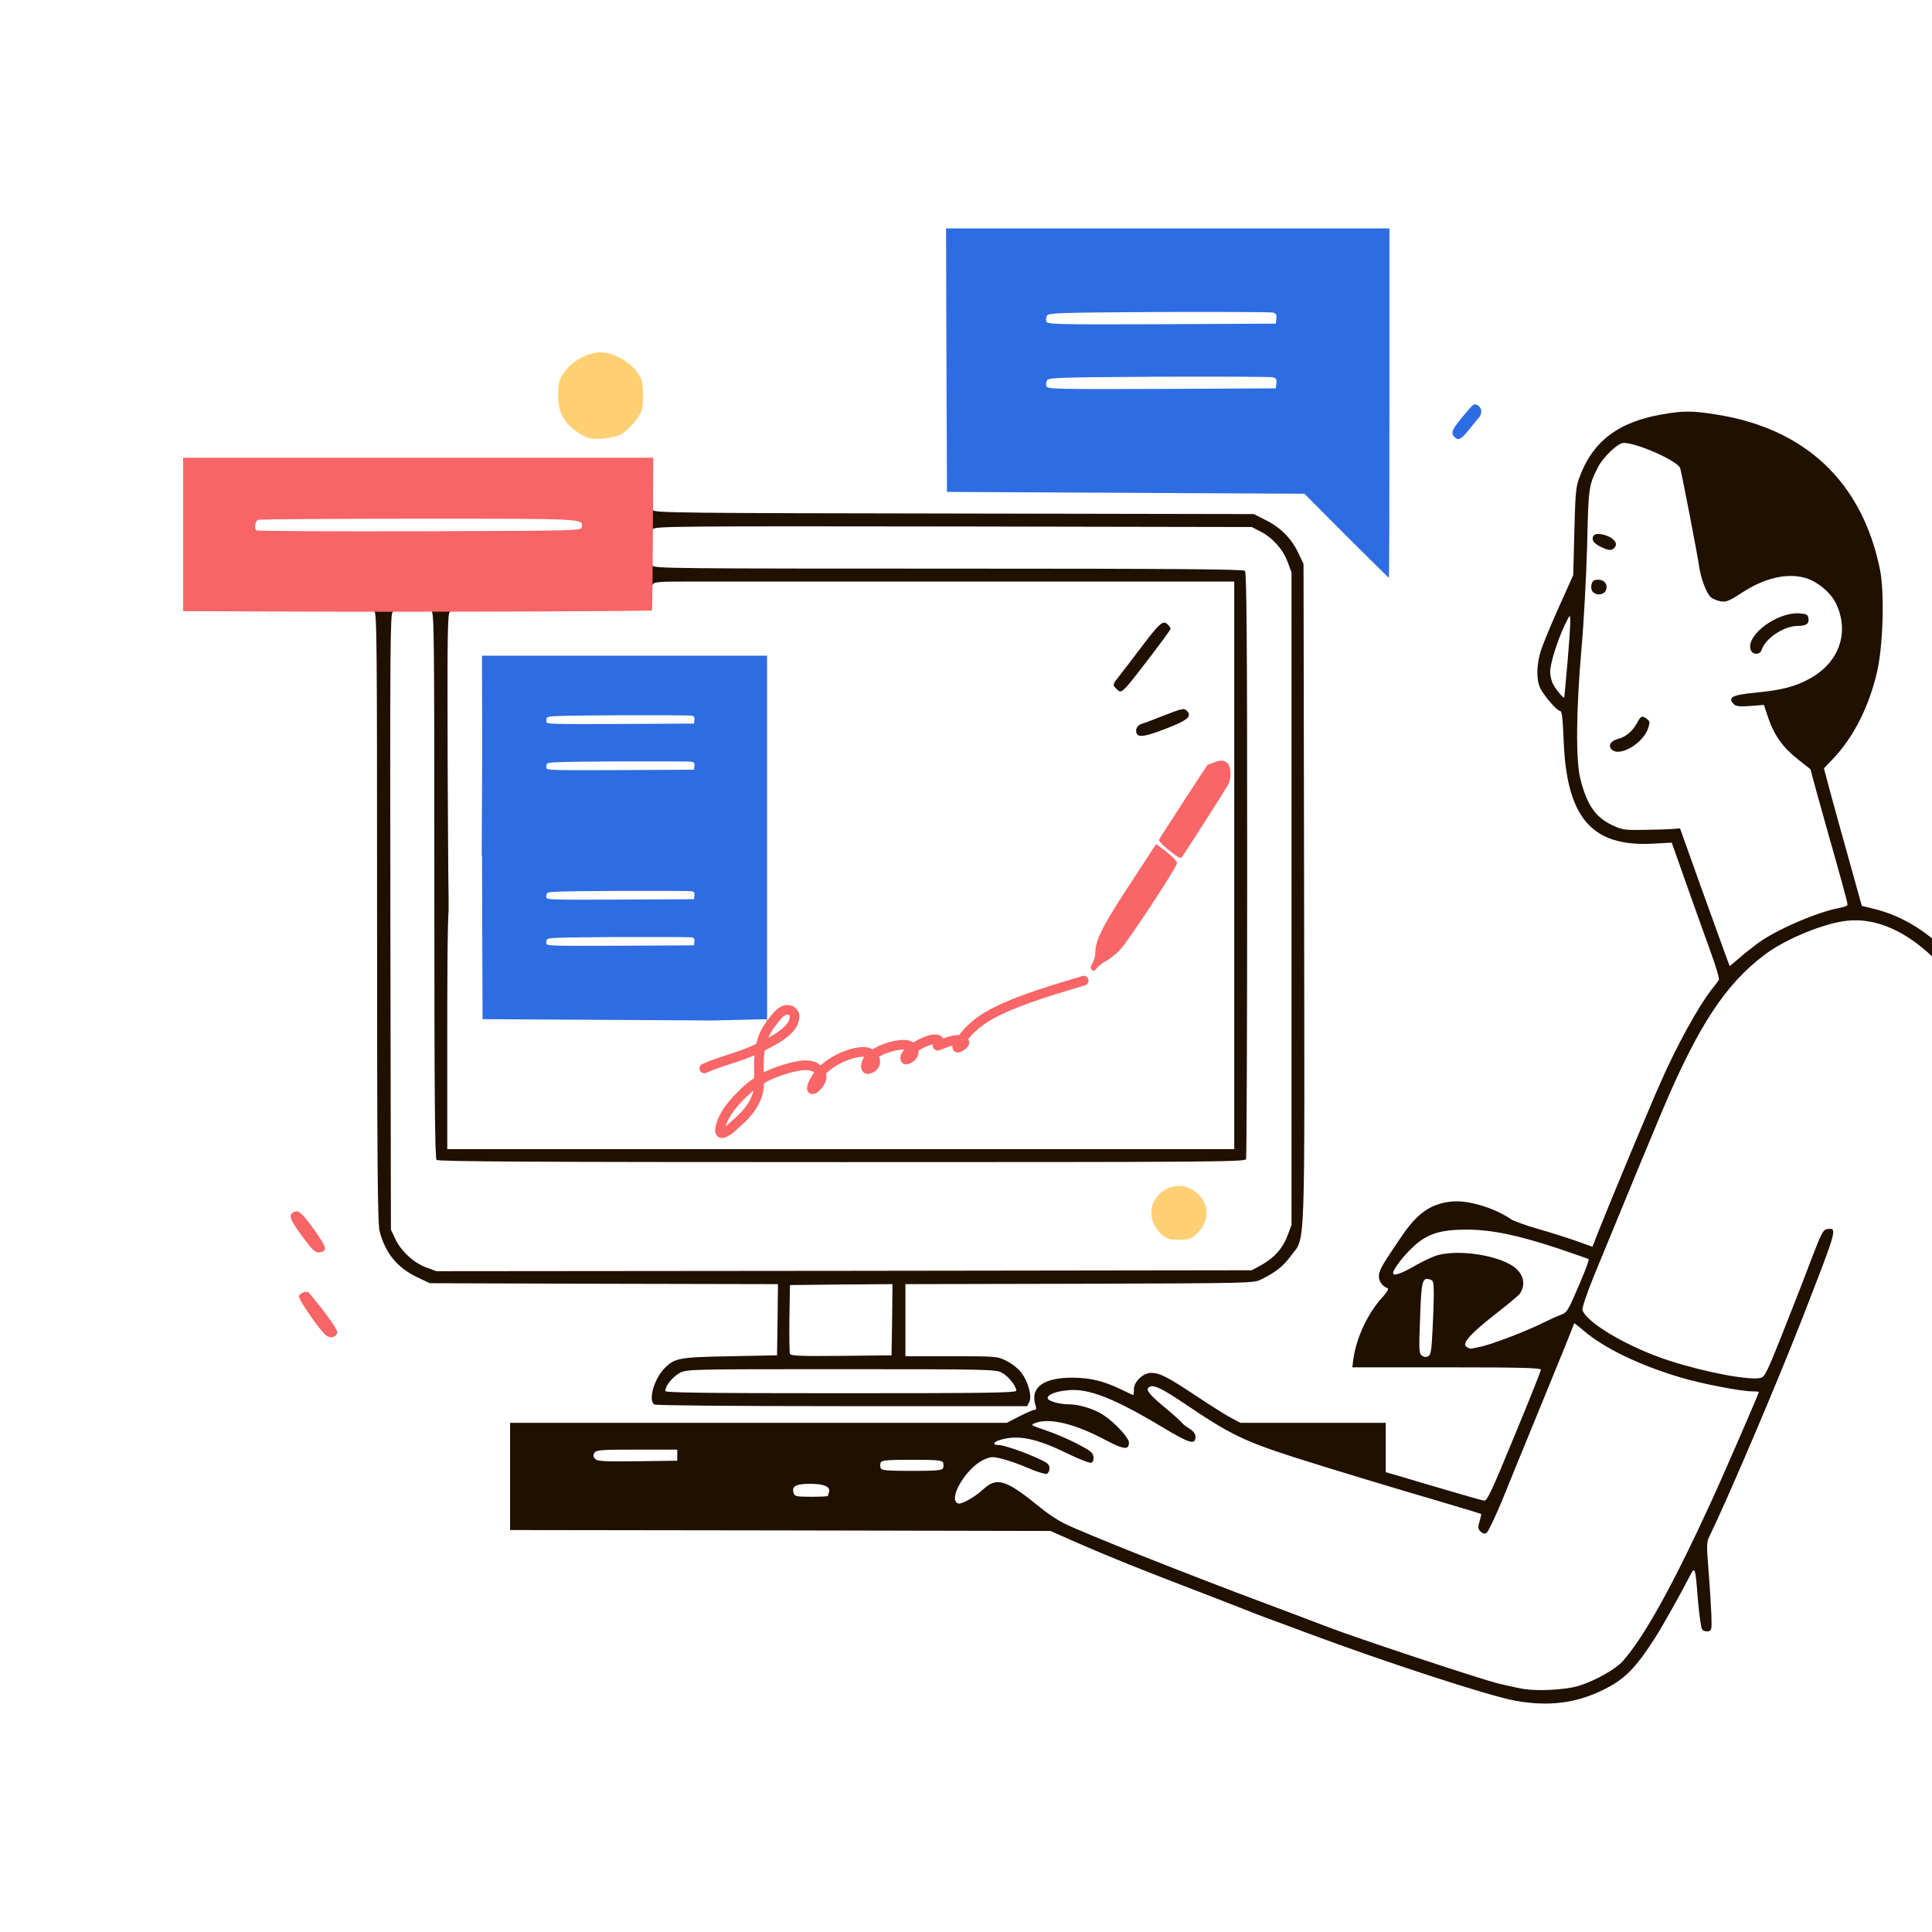 <?xml version="1.0" encoding="UTF-8" standalone="no"?>
<svg xmlns="http://www.w3.org/2000/svg" viewBox="0 0 400 400" text-rendering="geometricPrecision" shape-rendering="geometricPrecision" fill="none">
  <g>
    <g>
      <rect fill="#ffffff" width="480" height="400"/>
      <path fill="#201000" d="M313.867,352.148C308.436,351.191,286.864,344.147,270.647,338.099C268.122,337.142,264.603,335.841,262.806,335.19C261.008,334.539,258.943,333.736,258.216,333.429C257.489,333.123,253.091,331.439,248.463,329.64C236.529,325.084,229.415,322.214,223.027,319.419L217.482,316.969L161.563,316.854L105.605,316.778L105.605,305.677L105.605,294.576L157.011,294.576L208.455,294.576L211.056,293.236C212.471,292.509,213.886,291.897,214.192,291.897C214.536,291.897,214.613,291.667,214.422,291.054C213.159,287.265,216.028,285.16,222.263,285.236C225.82,285.274,228.573,285.963,232.169,287.686C233.469,288.337,234.578,288.834,234.617,288.834C234.693,288.834,234.77,288.298,234.77,287.609C234.77,286.04,236.682,284.241,238.327,284.241C240.124,284.241,241.731,285.083,247.621,288.987C250.604,290.978,253.894,293.045,254.927,293.581L256.801,294.576L271.832,294.576L286.902,294.576L286.902,299.706L286.902,304.797L289.694,305.6C291.186,306.06,295.623,307.361,299.524,308.51C303.425,309.658,306.906,310.653,307.288,310.692C307.862,310.806,308.895,308.625,313.485,297.447C316.544,290.098,319.031,283.82,319.031,283.59C319.031,283.207,314.861,283.092,299.486,283.092L279.979,283.092L280.209,281.293C280.859,276.853,283.23,271.8,286.252,268.546C287.208,267.475,287.59,266.786,287.285,266.709C286.061,266.288,285.296,265.025,285.525,263.8C285.793,262.575,286.214,261.848,290.038,256.182C293.442,251.13,296.235,249.177,300.671,248.756C304.037,248.45,309.468,250.096,312.911,252.469C313.446,252.814,315.856,253.694,318.266,254.383C320.675,255.072,324.232,256.182,326.183,256.871L329.702,258.135L331.002,254.804C333.335,248.909,341.444,229.425,343.701,224.334C347.181,216.411,351.58,208.448,354.41,204.812C355.099,203.97,355.749,203.089,355.864,202.86C356.017,202.63,355.252,200.027,354.181,197.118C352.574,192.678,349.132,183.07,346.684,176.064L346.11,174.457L341.979,174.686C329.472,175.261,324.347,169.251,323.735,153.25C323.544,148.772,323.391,147.202,323.008,147.202C322.358,147.202,319.451,143.834,318.801,142.264C318.036,140.427,318.151,137.403,319.069,134.57C319.49,133.269,321.172,129.211,322.779,125.613L325.724,119.067L325.953,110.072C326.145,102.263,326.259,100.808,326.986,98.894C329.702,91.43,334.98,87.372,344.083,85.803C348.329,85.037,350.356,85.037,354.984,85.764C373.725,88.597,385.582,99.775,389.254,118.034C390.21,123.01,389.866,134.149,388.528,139.546C386.768,146.705,383.67,152.714,379.501,157.116L377.627,159.069L378.927,163.968C379.654,166.648,381.413,173.04,382.867,178.208L385.468,187.548L388.107,188.199C399.926,191.146,409.564,201.558,417.826,220.353C421.498,228.698,424.672,239.11,428.803,256.297C429.874,260.814,431.174,266.326,431.71,268.508C434.119,278.461,440.622,311.878,441.807,320.338C442.19,322.979,442.19,323.821,441.807,324.242C440.545,325.773,439.704,324.357,438.977,319.381C438.594,317.008,438.097,313.869,437.791,312.376C437.485,310.921,436.912,307.706,436.453,305.294C434.846,296.452,432.895,286.576,431.633,280.796C424.29,247.378,420.541,233.483,415.799,222.42C406.848,201.482,394.38,189.5,382.637,190.61C377.933,191.032,369.786,194.324,365.426,197.616C357.317,203.664,351.656,212.276,344.274,229.693C341.826,235.512,339.723,240.526,330.046,264.068C328.478,267.934,327.522,270.805,327.636,271.226C328.478,273.906,337.313,279.035,345.613,281.714C353.186,284.164,362.289,285.849,364.546,285.274C365.387,285.045,365.923,283.935,369.021,276.126C370.972,271.226,373.649,264.374,374.949,260.891C377.168,255.111,377.474,254.575,378.354,254.46C380.457,254.23,380.457,254.192,372.846,273.714C367.682,286.92,357.47,310.845,353.951,318.003C353.301,319.343,353.301,319.802,353.76,325.467C354.028,328.798,354.257,332.893,354.334,334.578C354.41,337.41,354.372,337.64,353.607,337.755C353.186,337.831,352.651,337.64,352.421,337.372C352.192,337.104,351.809,334.386,351.542,331.324C351.006,324.434,350.93,324.204,349.935,326.156C348.405,329.18,344.083,336.913,342.744,338.98C338.537,345.525,336.357,347.707,331.805,349.928C326.221,352.645,320.637,353.334,313.867,352.148zM326.68,349.085C330.084,348.09,334.598,345.564,336.089,343.803C340.641,338.559,346.607,327.687,354.487,310.462C356.629,305.83,364.163,288.452,364.163,288.184C364.163,288.145,363.59,288.069,362.863,288.069C360.415,288.069,352.115,286.461,347.717,285.121C339.302,282.595,332.188,279.15,327.942,275.551C326.833,274.595,325.915,273.906,325.915,273.982C325.915,274.135,322.817,281.791,316.544,297.064C314.976,300.854,312.528,306.864,311.075,310.462C309.583,314.022,308.13,317.122,307.786,317.352C307.365,317.62,307.021,317.544,306.523,317.084C305.988,316.51,305.95,316.204,306.332,314.979C306.562,314.213,306.715,313.524,306.638,313.448C306.6,313.409,303.54,312.452,299.868,311.381C287.858,307.859,275.466,304.108,267.778,301.658C257.489,298.327,254.621,296.949,245.173,290.557C240.736,287.571,239.015,286.729,238.136,287.073C236.988,287.495,237.638,288.452,240.928,291.208C242.764,292.7,244.37,294.193,244.561,294.423C244.714,294.691,245.441,295.265,246.168,295.725C247.086,296.299,247.506,296.835,247.506,297.447C247.506,299.208,246.359,298.902,240.813,295.571C230.677,289.485,225.322,287.38,221.077,287.839C218.591,288.069,216.908,288.719,216.908,289.447C216.908,290.059,219.241,290.748,221.345,290.748C223.486,290.748,226.738,291.782,228.573,293.045C231.021,294.729,233.737,297.715,233.737,298.672C233.737,300.28,232.666,300.127,228.803,298.098C222.454,294.729,217.252,293.504,214.345,294.614C213.312,294.997,213.389,295.074,216.411,296.107C218.17,296.681,221.077,297.906,222.913,298.863C225.743,300.318,226.279,300.739,226.393,301.581C226.47,302.232,226.317,302.691,225.934,302.844C225.628,302.959,223.41,302.117,221,300.93C214.651,297.83,210.865,297.026,207.269,298.06C205.663,298.481,205.319,299.17,206.696,299.17C207.805,299.17,212.127,300.662,215.11,302.041C216.908,302.883,217.29,303.227,217.29,303.993C217.29,304.529,217.023,305.026,216.717,305.141C216.411,305.256,214.651,304.72,212.815,303.916C210.941,303.112,208.493,302.27,207.346,302.002C205.51,301.543,205.127,301.581,203.712,302.194C200.04,303.878,196.139,310.424,198.357,311.266C199.008,311.534,201.838,309.964,203.597,308.318C206.428,305.715,208.302,306.328,215.607,312.299C216.831,313.333,218.897,314.673,220.159,315.323C223.792,317.199,246.359,326.156,262.423,332.128C266.936,333.812,272.444,335.917,274.663,336.76C280.132,338.903,306.217,347.554,310.195,348.549C311.955,348.971,314.364,349.506,315.55,349.698C318.457,350.157,324.118,349.851,326.68,349.085zM171.392,309.735C171.392,309.658,171.507,309.314,171.622,309.007C172.043,307.859,170.704,307.208,167.797,307.208C164.737,307.208,163.858,307.706,164.316,309.122C164.546,309.811,164.852,309.888,167.988,309.888C169.862,309.888,171.392,309.811,171.392,309.735zM195.259,303.954C195.374,303.648,195.374,303.112,195.259,302.806C195.068,302.347,193.997,302.232,188.795,302.232C183.594,302.232,182.523,302.347,182.331,302.806C182.217,303.112,182.217,303.648,182.331,303.954C182.523,304.414,183.594,304.529,188.795,304.529C193.997,304.529,195.068,304.414,195.259,303.954zM140.22,301.275L140.22,300.127L131.844,300.127C124.462,300.127,123.429,300.203,123.085,300.777C122.779,301.237,122.817,301.581,123.161,302.002C123.62,302.538,124.768,302.615,131.958,302.538L140.22,302.423L140.22,301.275zM296.579,275.551C296.732,272.872,296.847,269.427,296.847,267.896C296.847,265.484,296.77,265.14,296.082,264.91C294.475,264.412,294.284,265.101,294.016,272.834C293.748,279.533,293.787,280.222,294.399,280.681C294.819,280.987,295.278,281.025,295.699,280.796C296.235,280.528,296.388,279.609,296.579,275.551zM306.485,278.843C308.971,278.308,316.047,275.59,319.413,273.906C320.79,273.216,322.473,272.451,323.161,272.221C324.232,271.838,324.615,271.341,325.762,268.738C327.942,263.8,329.09,260.852,328.899,260.699C328.822,260.623,325.915,259.589,322.473,258.441C314.135,255.685,308.857,254.613,303.731,254.575C298.262,254.575,295.546,255.417,292.754,257.981C290.65,259.895,288.432,262.766,288.432,263.57C288.432,264.297,290.115,263.723,293.328,261.848C294.972,260.929,297.038,259.972,297.994,259.781C302.316,258.785,309.239,259.781,312.834,261.886C315.32,263.341,316.085,265.752,314.67,267.857C314.402,268.202,312.222,270.039,309.813,271.915C305.299,275.437,303.349,277.389,303.349,278.308C303.349,278.729,303.54,278.882,304.381,279.226C304.42,279.265,305.376,279.073,306.485,278.843zM363.896,195.319C367.644,192.524,376.441,188.735,380.916,187.969C381.796,187.816,382.523,187.51,382.523,187.28C382.523,186.897,380.916,181.002,378.315,171.892C377.742,169.787,376.709,166.074,376.02,163.662L374.835,159.26L372.502,157.423C368.983,154.667,367.223,152.14,365.885,148.006L365.196,145.939L362.404,146.169C360.186,146.322,359.459,146.245,359,145.824C357.585,144.408,358.579,143.872,363.398,143.413C368.906,142.877,371.737,142.149,374.758,140.465C380.878,137.058,382.982,130.819,380.075,124.847C378.965,122.627,376.25,120.369,373.725,119.641C369.977,118.569,365.234,119.68,360.606,122.742C358.005,124.426,357.393,124.694,356.246,124.503C355.481,124.35,354.563,123.967,354.181,123.622C353.263,122.78,352.077,119.603,351.733,116.962C351.465,114.933,348.252,98.32,347.87,96.942C347.449,95.487,338.958,91.698,336.166,91.698C334.98,91.698,331.92,94.607,330.811,96.789C328.937,100.502,328.86,100.923,328.593,113.134C328.401,119.603,327.904,129.173,327.407,134.57C326.336,146.858,326.221,157.308,327.177,161.174C328.554,166.686,330.314,169.213,333.909,170.897C335.86,171.816,336.433,171.892,340.45,171.816C342.859,171.777,345.537,171.701,346.34,171.624L347.831,171.509L352.345,184.141C354.869,191.108,357.164,197.501,357.508,198.419L358.12,200.027L360.033,198.419C361.065,197.501,362.825,196.123,363.896,195.319zM324.538,137.058C324.883,133.039,325.15,129.173,325.112,128.445C325.074,127.144,325.074,127.144,323.965,129.402C322.435,132.618,320.943,137.403,320.943,139.087C320.943,139.853,321.211,141.039,321.555,141.652C322.129,142.762,323.659,144.599,323.85,144.408C323.888,144.37,324.194,141.039,324.538,137.058z"/>
      <path fill="#201000" d="M333.604,155.088C332.916,154.245,333.528,153.365,335.096,152.944C336.702,152.523,338.041,151.336,338.997,149.575C339.724,148.197,339.992,148.121,340.986,148.848C341.598,149.307,341.636,149.537,341.254,150.724C340.183,154.016,335.096,156.887,333.604,155.088z"/>
      <path fill="#201000" d="M362.407,134.379C361.642,131.355,368.029,126.685,372.542,126.991C374.072,127.106,374.302,127.221,374.417,128.024C374.608,129.135,373.958,129.594,372.16,129.594C369.329,129.594,365.505,132.159,364.74,134.532C364.357,135.718,362.713,135.604,362.407,134.379z"/>
      <path fill="#201000" d="M329.743,122.512C329.476,122.206,329.361,121.555,329.514,120.981C329.705,120.215,330.011,120.024,330.891,120.024C332.268,120.024,333.033,121.172,332.421,122.321C331.923,123.239,330.432,123.316,329.743,122.512z"/>
      <path fill="#201000" d="M331.196,113.096C330.239,112.598,329.742,112.062,329.742,111.564C329.742,110.531,330.698,110.263,332.458,110.837C334.217,111.45,335.02,112.521,334.294,113.364C333.72,114.091,332.917,114.014,331.196,113.096z"/>
      <path fill="#201000" d="M135.479,290.786C134.14,289.944,135.44,285.427,137.621,283.246C139.686,281.178,140.566,280.987,151.122,280.796L160.876,280.604L160.99,273.255L161.067,265.867L125.037,265.79L88.969,265.675L86.406,264.451C82.275,262.498,79.789,259.474,78.604,254.957C78.183,253.388,78.068,241.33,78.068,189.807C78.068,132.35,78.03,126.531,77.456,126.531C77.112,126.531,76.921,126.302,76.997,126.072C77.265,125.307,81.893,125.192,81.893,125.881C81.893,126.187,81.625,126.531,81.319,126.685C80.784,126.876,80.746,133.996,80.822,190.725L80.937,254.575L81.778,256.374C82.964,258.977,85.565,261.388,88.166,262.383L90.346,263.187L174.76,263.111L259.173,262.996L261.201,261.886C263.84,260.393,265.599,258.441,266.594,255.761L267.397,253.579L267.397,186.055L267.397,118.531L266.594,116.349C265.599,113.708,263.495,111.335,261.009,110.072L259.173,109.115L197.403,109C140.948,108.923,135.593,108.961,135.173,109.536C134.446,110.569,133.911,109.765,133.911,107.583C133.911,105.401,134.408,104.598,135.173,105.631C135.593,106.167,141.369,106.244,197.632,106.32L259.594,106.435L262.157,107.736C265.217,109.268,267.473,111.603,268.85,114.588L269.883,116.77L269.998,184.907C270.112,261.694,270.342,255.838,267.206,260.087C265.599,262.23,264.222,263.34,261.086,264.91C259.594,265.675,258.676,265.675,223.526,265.79L187.458,265.867L187.458,273.331L187.458,280.796L196.944,280.796C206.429,280.796,206.429,280.796,208.456,281.791C209.642,282.403,210.904,283.437,211.554,284.317C212.931,286.193,213.696,289.217,213.084,290.327L212.664,291.131L174.339,291.131C151.772,291.131,135.785,290.978,135.479,290.786zM210.407,287.916C210.407,286.959,208.686,284.815,207.347,284.164C206.123,283.513,203.714,283.475,174.148,283.475C142.822,283.475,142.287,283.475,140.757,284.241C139.304,285.006,137.735,286.92,137.735,287.992C137.735,288.337,145.27,288.451,174.071,288.451C204.364,288.451,210.407,288.375,210.407,287.916zM184.704,273.216L184.781,265.867L174.186,265.943L163.553,266.058L163.438,272.948C163.4,276.7,163.438,280.03,163.553,280.298C163.668,280.719,165.886,280.796,174.148,280.719L184.589,280.604L184.704,273.216z"/>
      <path fill="#201000" d="M90.383,240.143C90.038,239.799,89.924,226.593,89.924,183.108C89.924,131.737,89.885,126.532,89.312,126.532C88.967,126.532,88.776,126.302,88.853,126.072C89.12,125.307,93.749,125.192,93.749,125.881C93.749,126.187,93.481,126.532,93.175,126.685C92.677,126.876,92.601,130.398,92.677,156.274C92.792,183.605,92.877,185.907,92.877,185.907L92.877,188.712C92.877,188.712,92.601,189.692,92.601,213.386L92.601,237.923L174.07,237.923L255.538,237.923L255.538,179.165L255.538,120.407L203.521,120.407C157.546,120.407,151.616,120.407,151.616,120.407L148.94,120.407C148.94,120.407,147.831,120.407,142.132,120.407C136.357,120.407,135.439,120.483,135.133,121.019C134.521,122.129,133.909,121.172,133.909,119.067C133.909,116.962,134.521,116.005,135.133,117.115C135.439,117.689,140.335,117.727,196.368,117.727C243.261,117.727,257.413,117.842,257.757,118.187C258.101,118.531,258.216,132.58,258.216,179.012C258.216,212.238,258.101,239.646,257.986,239.99C257.757,240.565,250.031,240.603,174.299,240.603C109.889,240.603,90.727,240.488,90.383,240.143z"/>
      <path fill="#201000" d="M235.322,151.822C235.016,150.98,235.436,150.176,236.354,149.87C236.813,149.755,238.955,148.951,241.135,148.071C244.692,146.693,245.151,146.578,245.687,147.114C246.834,148.3,245.993,149.066,241.594,150.789C237.157,152.511,235.704,152.741,235.322,151.822z"/>
      <path fill="#201000" d="M231.112,142.597C230.309,141.793,230.309,141.755,231.877,139.764C232.642,138.807,234.708,136.089,236.505,133.716C240.139,128.931,240.827,128.357,241.745,129.276C242.09,129.582,242.357,130.003,242.357,130.194C242.357,130.539,234.784,140.491,233.254,142.176C232.107,143.362,231.916,143.439,231.112,142.597z"/>
      <path fill="#ffcf74" d="M240.582,255.646C238.287,253.694,237.675,250.517,239.205,248.259C241.615,244.622,246.511,244.622,248.92,248.259C250.527,250.594,249.915,253.618,247.505,255.685C246.511,256.527,245.899,256.68,244.063,256.68C242.188,256.68,241.615,256.527,240.582,255.646z"/>
      <path fill="#2d6ce2" d="M278.755,110.952L270.073,102.224L233.048,102.033L196.062,101.842L195.948,74.549L195.871,47.294L241.769,47.294L287.667,47.294L287.667,83.468C287.667,103.373,287.629,119.641,287.552,119.641C287.514,119.641,283.574,115.737,278.755,110.952zM264.259,79.372C264.374,78.53,264.182,78.3,263.494,78.109C262.997,77.994,252.402,77.956,239.895,77.994C219.47,78.109,217.137,78.185,216.793,78.721C216.563,79.066,216.525,79.64,216.64,79.984C216.869,80.558,218.897,80.597,240.507,80.52L264.144,80.405L264.259,79.372zM264.259,65.974C264.374,65.132,264.182,64.902,263.494,64.711C262.997,64.596,252.402,64.558,239.895,64.596C219.47,64.711,217.137,64.787,216.793,65.323C216.563,65.668,216.525,66.242,216.64,66.587C216.869,67.161,218.897,67.199,240.507,67.123L264.144,67.008L264.259,65.974z"/>
      <path fill="#f76567" d="M57.91,126.608L37.906,126.531L37.906,110.646L37.906,94.76L86.596,94.76L135.248,94.76L135.171,110.493C135.133,119.144,135.057,126.302,134.98,126.378C134.751,126.57,81.93,126.761,57.91,126.608zM120.446,109.153C120.79,107.354,121.211,107.392,86.635,107.392C68.696,107.392,53.779,107.507,53.435,107.622C52.823,107.851,52.594,109.344,53.091,109.804C53.206,109.957,68.39,110.033,86.826,109.995C119.604,109.88,120.331,109.88,120.446,109.153z"/>
      <path fill="#f76567" d="M67.126,276.126C65.176,273.982,61.695,268.814,61.886,268.317C62.116,267.743,63.34,267.245,63.837,267.551C64.028,267.666,65.52,269.503,67.165,271.647C69.46,274.709,70.033,275.705,69.766,276.164C69.154,277.121,67.968,277.083,67.126,276.126z"/>
      <path fill="#f76567" d="M62.614,256.029C59.975,252.431,59.669,251.589,60.817,250.938C61.811,250.441,62.576,251.13,65.254,254.881C67.472,258.058,67.74,258.747,66.745,259.13C65.483,259.627,65.024,259.283,62.614,256.029z"/>
      <path fill="#ffcf74" d="M120.714,90.166C117.081,88.176,115.551,85.726,115.551,81.975C115.551,78.989,115.857,78.07,117.54,76.195C119.146,74.357,122.091,72.941,124.348,72.941C127.561,72.941,131.692,75.697,132.801,78.568C133.183,79.64,133.26,83.008,132.915,84.769C132.609,86.224,130.123,89.133,128.44,90.013C127.752,90.358,126.107,90.702,124.73,90.817C122.665,90.97,121.976,90.856,120.714,90.166z"/>
      <path fill="#2d6ce2" d="M301.131,90.473C300.213,89.554,300.595,88.865,304.191,84.654C305.032,83.659,305.338,83.544,305.912,83.889C306.868,84.463,306.945,85.611,306.141,86.53C305.759,86.951,304.803,88.138,304,89.133C302.47,91.009,301.934,91.277,301.131,90.473z"/>
      <path fill="#2d6ce2" transform="translate(129.278, 173.686)scale(0.643, 0.713)translate(-241.732, -100.498)" d="M195.892,105.536L195.781,105.546L195.948,74.549L195.871,47.294L241.769,47.294L287.667,47.294L287.667,83.468C287.667,89.837,287.664,94.694,287.667,98.294C287.668,99.382,287.668,100.355,287.667,101.219L287.667,134.468C287.667,154.373,287.788,155.022,287.354,152.852L270.073,153.224L233.048,153.033L196.062,152.842L195.948,125.549L195.892,105.536zM263.494,78.109C262.997,77.994,252.402,77.956,239.895,77.994C219.47,78.109,217.137,78.185,216.793,78.721C216.563,79.065,216.525,79.64,216.64,79.984C216.869,80.558,218.897,80.597,240.507,80.52L264.144,80.405L264.259,79.372C264.374,78.53,264.182,78.3,263.494,78.109zM263.494,64.711C262.997,64.596,252.402,64.558,239.895,64.596C219.47,64.711,217.137,64.787,216.793,65.323C216.563,65.668,216.525,66.242,216.64,66.587C216.869,67.161,218.897,67.199,240.507,67.123L264.144,67.008L264.259,65.974C264.374,65.132,264.182,64.902,263.494,64.711zM263.494,129.109C262.997,128.994,252.402,128.956,239.895,128.994C219.47,129.108,217.137,129.185,216.793,129.721C216.563,130.065,216.525,130.64,216.64,130.984C216.869,131.558,218.897,131.597,240.507,131.52L264.144,131.405L264.259,130.372C264.374,129.53,264.182,129.3,263.494,129.109zM263.494,115.711C262.997,115.596,252.402,115.558,239.895,115.596C219.47,115.711,217.137,115.787,216.793,116.323C216.563,116.668,216.525,117.242,216.64,117.587C216.869,118.161,218.897,118.199,240.507,118.123L264.144,118.008L264.259,116.974C264.374,116.132,264.182,115.902,263.494,115.711z"/>
      <path fill="#f86667" transform="translate(267.167, 143.915)translate(-374.643, -141.075)" d="M357.482,155.512C357.482,155.512,358.146,155.284,358.916,154.978C360.385,154.407,361.12,154.521,361.82,155.436C362.345,156.198,362.38,158.334,361.855,159.439C361.505,160.164,353.808,172.212,352.374,174.347C351.884,175.033,351.744,174.957,349.54,173.241C348.21,172.173,347.336,171.22,347.441,170.992C347.755,170.42,357.412,155.512,357.482,155.512zM340.373,181.82C343.032,177.74,345.586,173.813,346.041,173.127L346.881,171.907L349.05,173.584C350.24,174.537,351.184,175.529,351.184,175.834C351.114,176.749,340.933,192.228,339.324,193.867C338.484,194.744,337.19,195.736,336.49,196.117C335.755,196.498,334.881,197.146,334.566,197.604C334.076,198.214,333.866,198.29,333.516,197.947C333.201,197.604,333.236,197.299,333.691,196.536C334.006,196.002,334.251,195.049,334.251,194.401C334.251,191.961,335.615,189.14,340.373,181.82z"/>
      <path stroke="#f86667" stroke-width="2" stroke-linecap="round" transform="translate(141.049, -30.814)" d="M4.77,252.024C7.94,250.558,12.077,249.672,15.254,248.164C19.391,246.2,23.527,244.129,23.463,241.144C23.456,240.803,23.058,239.852,21.955,239.885C20.415,239.932,19.161,242.049,18.765,242.534C15.492,246.54,16.12,250.782,16.12,255.005C16.12,258.034,14.562,260.685,11.471,263.325C10.72,263.966,10.04,264.809,8.887,265.315C7.388,265.972,8.267,263.561,8.331,263.379C9.131,261.095,10.867,259.03,13.029,256.965C15.066,255.019,17.483,253.373,21.386,252.214C23.381,251.622,26.452,250.746,28.087,252.036C29.406,253.075,29.272,254.465,28.236,255.54C28.148,255.631,27.514,256.371,27.172,256.341C26.737,256.303,27.407,254.95,27.42,254.922C28.276,253.064,30.177,251.129,33.082,249.803C34.548,249.134,38.167,247.81,39.536,249.239C40.297,250.033,40.545,251.254,39.264,251.953C37.788,252.758,38.3,250.999,38.423,250.729C39.1,249.248,41.279,247.974,44.148,247.344C46.693,246.786,48.116,247.283,48.116,248.627C48.116,249.025,47.906,249.418,47.486,249.761C47.443,249.796,46.593,250.356,46.435,250.136C45.508,248.844,52.035,244.913,53.358,246.275C53.81,246.741,52.279,247.696,53.606,247.142C54.443,246.793,57.149,245.648,58.353,246.323C59.054,246.716,58.191,247.284,57.636,247.576C56.35,248.253,57.921,246.29,58.007,246.162C59.552,243.875,62.049,241.768,65.598,240.064C70.847,237.542,77.092,235.734,83.327,233.852"/>
    </g>
  </g>
</svg>